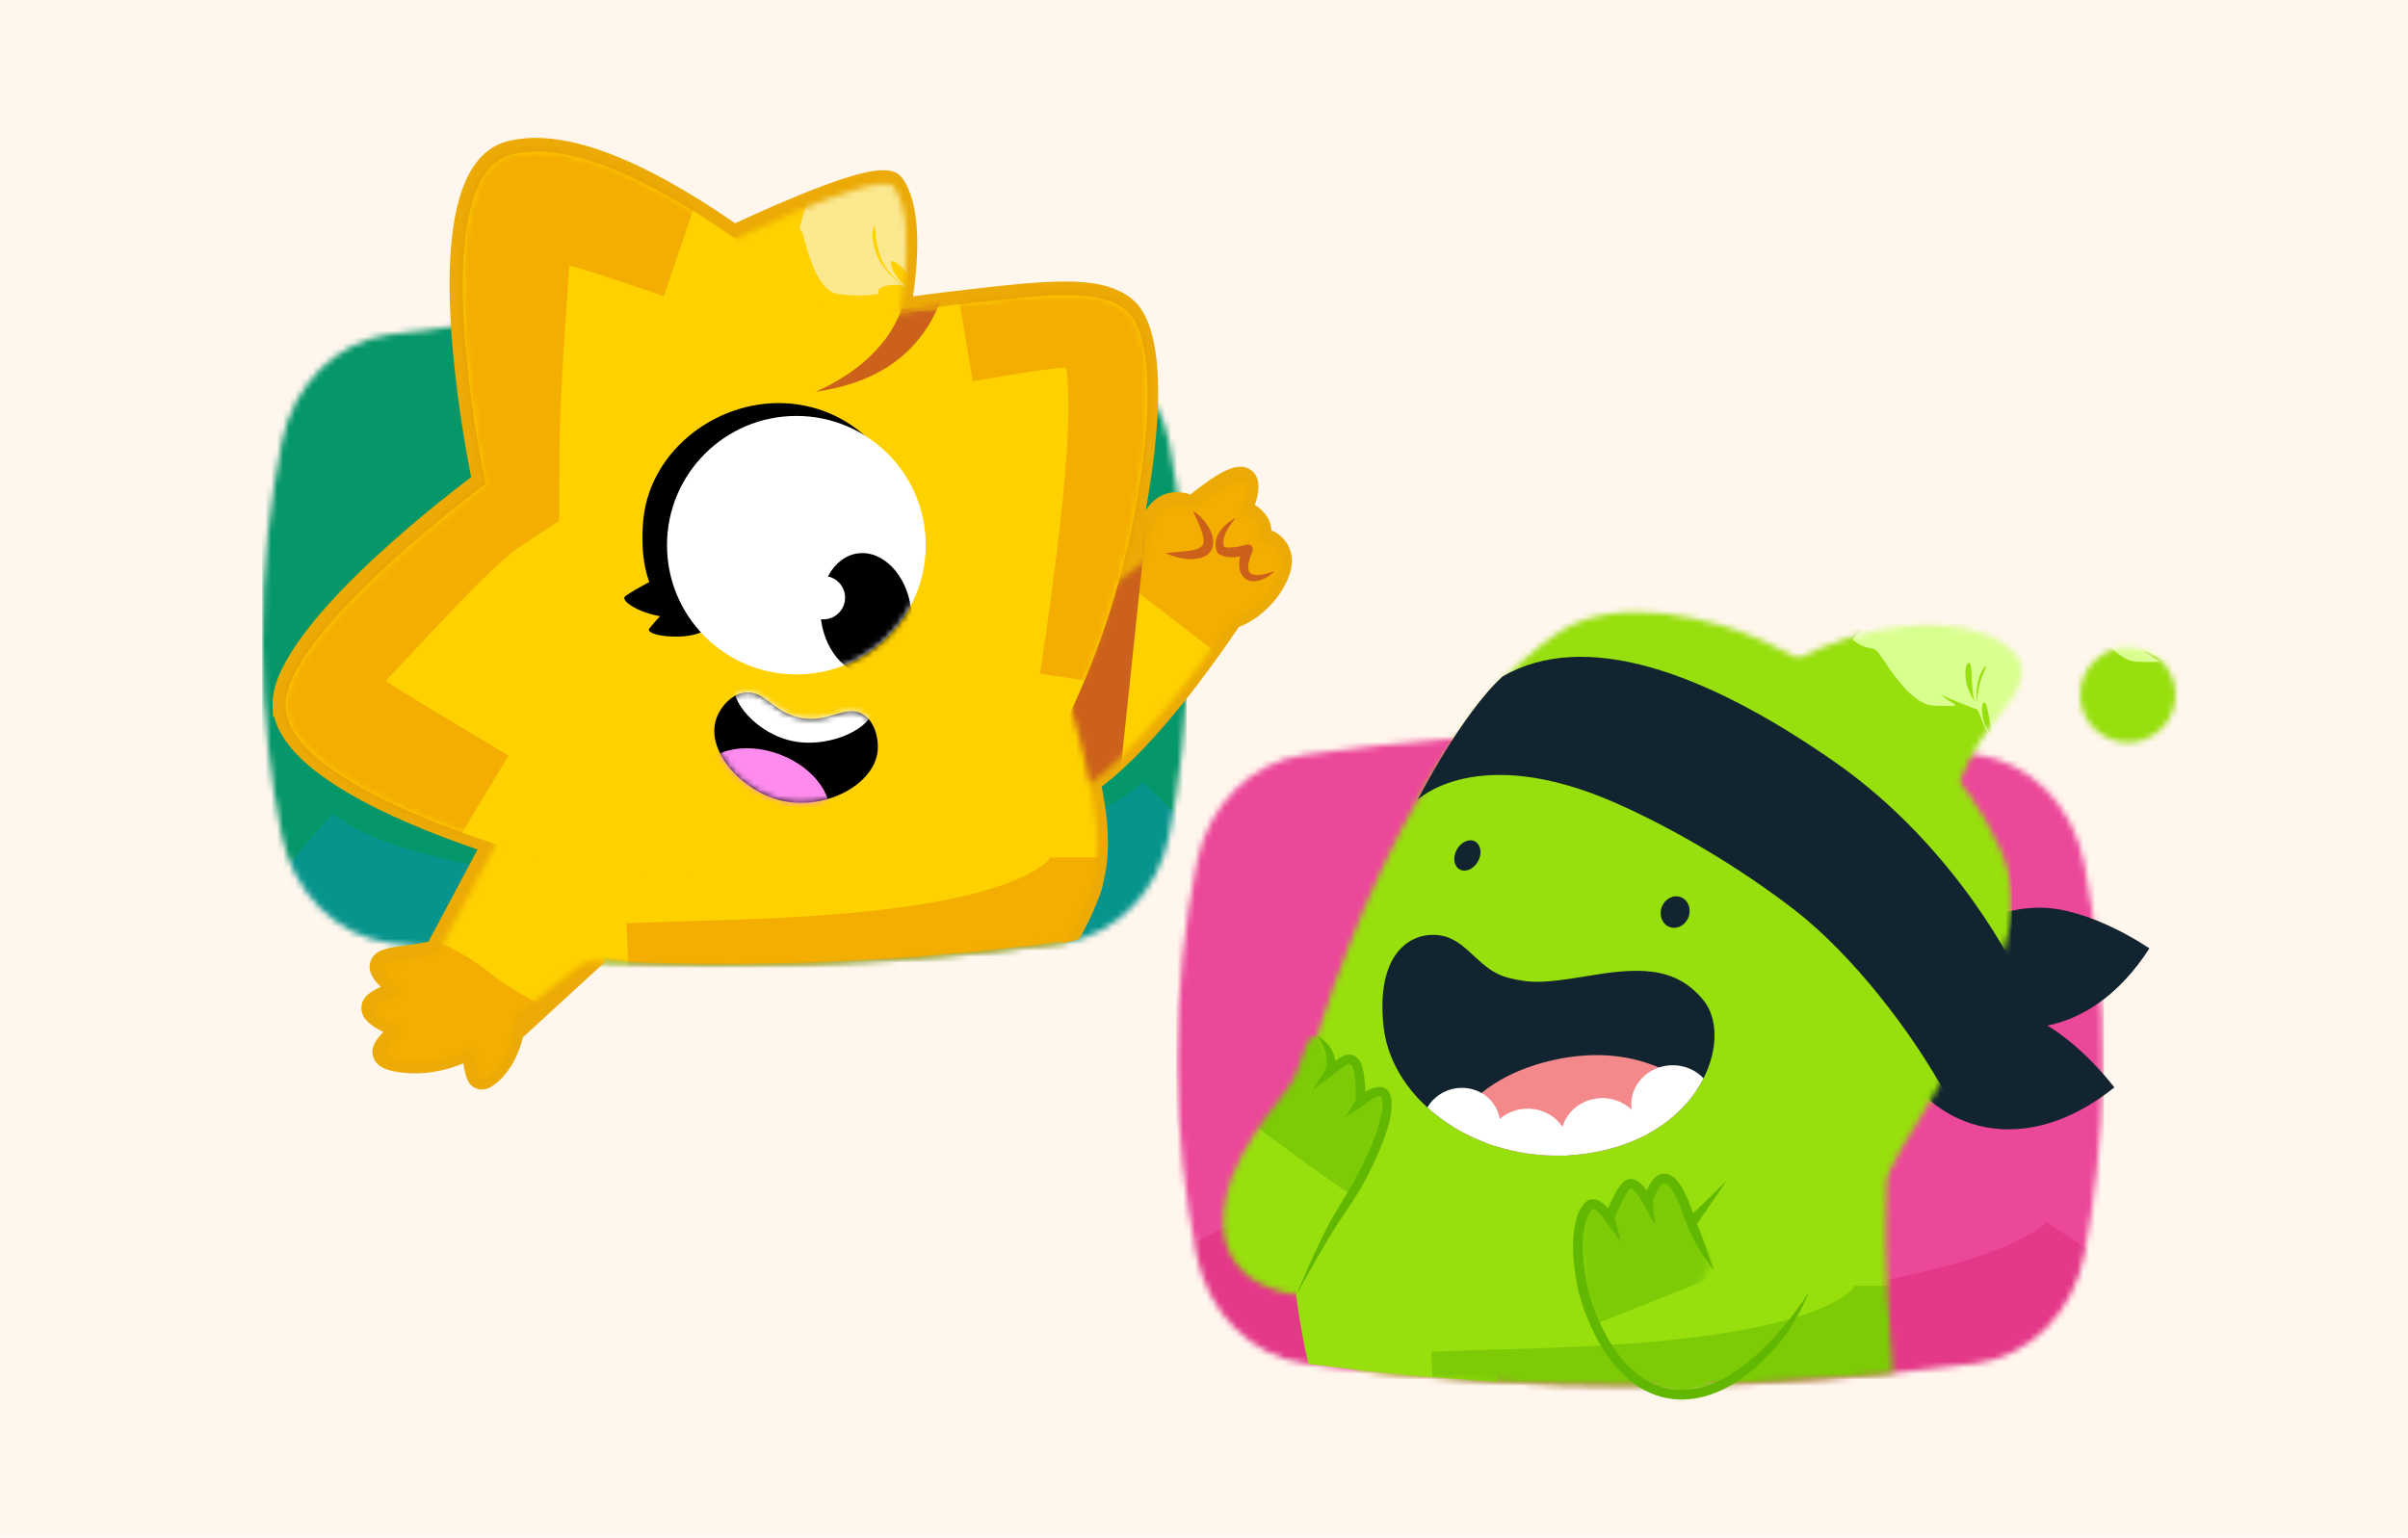 <svg width="404" height="258" viewBox="0 0 404 258" fill="none" xmlns="http://www.w3.org/2000/svg">
<rect width="404" height="258" fill="#FFF6ED"/>
<mask id="mask0_134_1652" style="mask-type:alpha" maskUnits="userSpaceOnUse" x="44" y="52" width="156" height="110">
<path d="M199.284 109.542C199.131 121.029 197.867 131.303 196.185 140.072C194.379 149.501 187.415 156.685 178.78 158.162C178.537 158.202 178.295 158.241 178.046 158.275C160.658 160.57 141.136 162.07 119.825 161.974C109.277 161.929 99.18 161.489 89.569 160.767C81.132 160.13 73.067 159.273 65.414 158.258C56.446 157.068 49.171 149.788 47.247 140.117C45.429 131.027 44.058 120.2 44.002 108.009C43.945 95.067 45.379 83.631 47.292 74.129C49.216 64.56 56.423 57.364 65.29 56.124C81.386 53.874 99.384 52.334 118.984 52.199C140.752 52.053 160.607 53.66 178.154 56.107C187.099 57.353 194.317 64.701 196.174 74.366C198.07 84.251 199.464 96.127 199.284 109.542Z" fill="#3CD29C"/>
</mask>
<g mask="url(#mask0_134_1652)">
<path d="M44 54.038H199.064V162.182H44V54.038Z" fill="#059669"/>
<g opacity="0.5" filter="url(#filter0_g_134_1652)">
<path d="M46.003 147.877C72.896 171.051 178.468 166.756 202.501 141.58" stroke="#0891B2" stroke-width="30"/>
</g>
</g>
<path d="M214.906 99.319C214.626 99.771 212.183 103.542 207.834 105.219C205.522 108.646 202.347 113.132 198.77 117.618C194.456 123.031 189.541 128.444 184.838 131.986C185.856 137.261 186.28 141.77 185.444 146.537L185.332 147.019L184.901 149.049C184.861 149.22 183.604 153.182 181.04 157.605C180.136 157.902 179.409 158.017 178.465 158.177C178.225 158.217 178.086 157.958 177.84 157.992C160.451 160.286 140.928 161.786 119.619 161.694C115.019 161.677 110.504 161.58 106.081 161.414C104.513 161.116 102.9 160.882 101.183 160.796L101.505 161.414L87.719 174.076C86.93 177.383 85.339 180.073 83.096 181.881C82.318 182.51 81.563 182.825 80.836 182.825C80.533 182.825 80.23 182.768 79.938 182.653C78.364 182.053 78.078 180.456 77.746 178.431C75.429 179.392 71.904 180.41 67.865 180.016C65.536 179.792 63.287 179.317 62.646 177.412C62.12 175.861 62.955 174.574 64.323 173.166C62.331 172.182 60.592 170.986 60.638 169.092C60.678 167.387 62.005 166.46 63.882 165.591C62.583 164.326 61.685 162.953 62.125 161.437C62.732 159.342 65.038 159.039 67.956 158.65C68.351 158.598 68.763 158.541 69.18 158.478C69.427 158.444 69.684 158.404 69.936 158.364C70.605 158.261 71.252 158.135 71.876 158.015L80.115 142.543C65.118 137.404 48.347 129.68 46.007 120.296H45.795L45.721 118.356C45.343 106.209 72.597 84.934 79.045 80.077C78.33 76.489 76.356 65.812 75.669 54.917C75.658 54.78 75.652 54.643 75.646 54.505C74.542 36.001 77.723 25.638 85.099 23.716C93.962 21.41 106.819 26.033 123.333 37.465C127.504 35.532 133.146 33.014 138.141 31.16C146.306 28.127 149.9 27.796 151.41 29.93C154.517 34.318 154.208 42.655 153.173 49.728C154.941 49.481 157 49.213 159.14 48.961C176.083 46.97 184.586 45.974 189.861 50.128C193.689 53.144 194.553 60.731 194.244 68.616C194.004 74.772 193.049 81.106 192.225 85.598C192.276 85.524 192.328 85.45 192.379 85.375C193.186 84.276 194.096 83.498 195.086 83.063C195.875 82.72 196.659 82.594 197.386 82.588C198.267 82.577 199.074 82.754 199.726 82.972C204.309 79.356 207.765 77.101 210.06 79.018C211.536 80.26 211.29 82.543 210.529 84.734C211.113 85.078 211.696 85.558 212.24 86.222C212.972 87.12 213.287 88.082 213.298 89.003C214.059 89.277 214.826 89.792 215.519 90.645C218.208 93.947 215.81 97.849 214.906 99.319Z" fill="#EBAA05"/>
<mask id="mask1_134_1652" style="mask-type:alpha" maskUnits="userSpaceOnUse" x="168" y="80" width="47" height="54">
<path d="M200.249 85.555C204.148 82.443 207.771 79.832 208.979 80.84C210.186 81.855 208.029 86.309 208.004 86.361C208.033 86.353 209.447 86.014 210.898 87.777C212.366 89.57 210.667 91.295 210.667 91.295C210.667 91.295 212.58 90.236 214.172 92.192C215.758 94.137 214.646 96.534 213.404 98.553C213.234 98.828 210.854 102.525 206.75 103.829C200.819 112.673 188.512 129.633 178.866 133.638L168.047 109.864C168.119 109.821 186.575 98.956 192.599 93.775C192.576 93.639 192.553 93.502 192.534 93.365L192.54 93.376C192.45 92.006 192.483 89.197 194.204 86.84C195.078 85.646 195.857 85.285 196.101 85.177C197.963 84.382 199.853 85.346 200.249 85.555Z" fill="#FFD100"/>
</mask>
<g mask="url(#mask1_134_1652)">
<rect x="202.998" y="71.686" width="27.576" height="60.172" transform="rotate(38.934 202.998 71.686)" fill="#FFD100"/>
<g opacity="0.5" filter="url(#filter1_g_134_1652)">
<path d="M206.652 83.707C223.233 94.605 213.258 89.368 227.667 101.473M186.062 77.366C202.643 88.264 217.636 103.123 234.529 110.927" stroke="#E98C01" stroke-width="30"/>
</g>
<path d="M192.73 84.361L187.182 137.024L173.191 135.298L172.745 86.887L192.73 84.361Z" fill="#CB611B"/>
</g>
<path d="M207.303 86.902C206.355 88.109 205.367 89.383 205.237 90.872C205.22 91.301 205.339 91.673 205.519 92.005L205.248 91.712C205.948 92.034 207.224 91.853 208.087 91.656C208.821 91.509 209.814 90.945 210.17 91.932C210.237 92.141 210.215 92.361 210.13 92.541C209.842 93.161 209.572 93.9 209.47 94.566C208.894 97.487 212.309 96.376 213.917 95.812C209.803 99.545 206.349 96.742 208.629 91.808L209.651 92.964C207.974 93.46 206.118 93.894 204.486 92.975C204.368 92.908 204.266 92.806 204.216 92.682C203.149 90.252 205.288 87.934 207.303 86.897V86.902Z" fill="#CB611B"/>
<path d="M200.136 85.712C204.121 88.25 205.565 94.233 199.132 93.804C197.873 93.68 196.688 93.353 195.57 92.812C196.801 92.654 197.986 92.626 199.109 92.479C199.989 92.355 201.203 92.197 201.711 91.543C202.117 91.103 201.925 89.975 201.541 88.949C201.163 87.894 200.638 86.84 200.136 85.712Z" fill="#CB611B"/>
<mask id="mask2_134_1652" style="mask-type:alpha" maskUnits="userSpaceOnUse" x="88" y="108" width="97" height="54">
<path d="M183.17 148.824C183.17 148.824 182.03 153.155 178.78 158.162C178.537 158.202 178.294 158.241 178.046 158.275C160.657 160.57 141.136 162.07 119.825 161.974C109.277 161.929 99.18 161.489 89.569 160.768C88.406 152.456 88.468 145.356 88.796 140.208C88.784 132.088 91.143 124.204 96.234 119.185C100.032 115.441 104.451 114.218 106.918 113.592C131.502 107.332 161.143 108.973 176.037 109.582C179.254 116.676 180.992 122.89 181.98 127.418C183.723 135.398 185.072 141.567 183.165 148.824H183.17Z" fill="#FFD100"/>
</mask>
<g mask="url(#mask2_134_1652)">
<rect x="90.349" y="116.404" width="97.273" height="52.642" fill="#FFD100"/>
<g opacity="0.5" filter="url(#filter2_g_134_1652)">
<path d="M105.797 169.904C130.402 168.759 191.053 170.476 191.055 143.869" stroke="#E98C01" stroke-width="30"/>
</g>
</g>
<mask id="mask3_134_1652" style="mask-type:alpha" maskUnits="userSpaceOnUse" x="62" y="137" width="43" height="45">
<path d="M104.029 156.747L86.466 170.463C86.247 174.551 84.878 178.326 82.047 180.606C80.185 182.106 80.269 180.025 79.648 176.749C79.58 176.392 79.508 176.059 79.436 175.748C78.296 176.426 73.799 178.839 68.266 178.305C62.31 177.73 64.933 175.806 68.163 172.759C67.382 172.519 66.585 172.218 65.787 171.837C60.115 169.134 63.655 168.275 67.906 166.417C67.446 166.101 66.988 165.757 66.538 165.38C61.465 161.129 65.63 161.41 70.461 160.626C71.495 160.459 72.479 160.256 73.398 160.083L85.444 137.467L104.029 156.747Z" fill="#FFD100"/>
</mask>
<g mask="url(#mask3_134_1652)">
<rect x="61.168" y="137.003" width="44.059" height="44.059" fill="#FFD100"/>
<g opacity="0.5" filter="url(#filter3_g_134_1652)">
<path d="M59.455 168.333C77.806 175.879 67.017 172.635 83.464 181.779M38.035 166.022C56.386 173.568 73.93 185.306 91.999 189.756" stroke="#E98C01" stroke-width="30"/>
</g>
</g>
<mask id="mask4_134_1652" style="mask-type:alpha" maskUnits="userSpaceOnUse" x="118" y="30" width="35" height="31">
<path d="M150.178 56.265C150.178 56.265 154.614 37.922 149.981 31.369C147.588 27.985 118.9 42.179 118.9 42.179L135.064 60.596L150.178 56.265Z" fill="#FFD100"/>
</mask>
<g mask="url(#mask4_134_1652)">
<rect x="113.809" y="25.998" width="42.914" height="38.909" fill="#FFD100"/>
<g filter="url(#filter4_g_134_1652)">
<path d="M136.989 27.232C136.031 30.987 135.073 34.741 134.114 38.496C134.327 38.591 134.39 38.642 134.427 38.691C134.469 38.74 134.506 38.788 134.525 38.832C134.571 38.922 134.605 39.008 134.635 39.093C134.696 39.264 134.743 39.43 134.788 39.593C134.879 39.919 134.964 40.236 135.047 40.544C135.215 41.16 135.381 41.742 135.552 42.292C136.913 46.69 138.573 49.03 140.538 49.323C140.709 49.349 140.876 49.372 141.048 49.394C143.535 49.712 145.496 49.613 147.531 49.297C147.059 48.824 147.4 48.39 148.083 48.125C148.431 47.991 148.871 47.888 149.423 47.834C150.022 47.8 150.497 47.714 151.87 48.026L152.049 48.115C150.045 47.206 147.644 44.532 147.002 42.491C146.268 40.443 146.389 39.359 146.42 38.746C146.482 38.136 146.581 37.937 146.647 37.905C146.715 37.88 146.762 38.039 146.8 38.355C146.925 38.999 146.753 40.259 147.686 42.939C148.497 45.748 152.112 48.808 154.161 49.203L153.8 49.056C151.31 47.844 150.664 46.663 150.221 46.075C149.796 45.419 149.671 45.053 149.582 44.778C149.424 44.242 149.478 44.058 149.537 43.938C149.673 43.724 149.918 43.821 150.168 43.96C150.682 44.272 151.252 44.819 151.978 45.594C152.313 45.951 152.668 46.356 153.197 46.951C153.83 47.516 154.141 48.507 156.871 49.82C158.567 46.336 160.264 42.852 161.96 39.368C163.155 39.855 163.65 40.352 164.008 40.62C164.356 40.906 164.54 41.042 164.703 41.128C165.013 41.286 165.195 41.228 165.374 41.121C165.755 40.855 166.063 40.34 166.291 39.594C166.396 39.204 166.496 38.778 166.452 38.043C166.423 37.67 166.375 37.223 166.096 36.444C165.945 36.048 165.753 35.563 165.245 34.796C164.723 34.103 163.976 32.814 161.362 31.549L161.001 31.402C162.656 31.655 165.942 34.402 166.633 36.809C167.439 39.09 167.288 39.925 167.447 40.156C167.545 40.334 167.781 40.105 167.925 38.522C167.954 37.702 168.055 36.409 167.242 34.166C166.523 31.932 163.972 29.096 161.778 28.098L161.957 28.187C161.683 26.46 158.425 22.888 152.948 21.053C150.399 19.85 147.737 19.104 145.606 18.741C145.439 18.713 145.276 18.687 145.109 18.662C143.192 18.376 140.968 20.131 138.452 23.92C138.138 24.393 137.82 24.898 137.503 25.436C137.346 25.705 137.186 25.981 137.036 26.267C136.963 26.41 136.888 26.555 136.826 26.704C136.797 26.779 136.768 26.854 136.756 26.933C136.75 26.972 136.748 27.012 136.763 27.056C136.777 27.101 136.796 27.142 136.989 27.232Z" fill="#FBE88F"/>
</g>
</g>
<path d="M47.941 118.576C48.359 132.054 87.764 143.162 90.58 143.935C119.414 151.875 142.965 142.046 148.152 139.993C163.243 134.027 173.616 125.422 179.514 119.727C182.528 113.321 186.608 103.373 189.424 90.674C192.867 75.15 194.436 56.406 188.826 51.985C184.204 48.342 175.987 49.306 159.58 51.235C156.533 51.59 153.609 51.991 151.013 52.363C145.081 53.226 140.894 53.998 140.894 53.998C140.894 53.998 104.887 20.965 85.811 25.938C70.443 29.948 81.465 81.201 81.465 81.201C81.465 81.201 47.546 106.261 47.93 118.576H47.941Z" fill="#FFD100"/>
<mask id="mask5_134_1652" style="mask-type:luminance" maskUnits="userSpaceOnUse" x="47" y="25" width="146" height="122">
<path d="M47.941 118.576C48.359 132.054 87.764 143.162 90.58 143.935C119.414 151.875 142.965 142.046 148.152 139.993C163.243 134.027 173.616 125.422 179.514 119.727C182.528 113.321 186.608 103.373 189.424 90.674C192.867 75.15 194.436 56.406 188.826 51.985C184.204 48.342 175.987 49.306 159.58 51.235C156.533 51.59 153.609 51.991 151.013 52.363C145.081 53.226 140.894 53.998 140.894 53.998C140.894 53.998 104.887 20.965 85.811 25.938C70.443 29.948 81.465 81.201 81.465 81.201C81.465 81.201 47.546 106.261 47.93 118.576H47.941Z" fill="white"/>
</mask>
<g mask="url(#mask5_134_1652)">
<path d="M160.255 41.925C158.725 47 157.563 62.868 136.766 65.739C136.766 65.739 153.161 59.553 152.15 44.903C154.594 43.966 157.36 42.94 160.261 41.919L160.255 41.925Z" fill="#CB611B"/>
<g opacity="0.5" filter="url(#filter5_g_134_1652)">
<path d="M77.577 139.645C49.638 122.787 39.425 117.985 48.208 109.626C56.603 101.637 71 84.45 78.82 79.3C78.82 66.998 79.678 56.412 80.823 39.533C81.91 23.496 91.024 26.924 116.2 35.507" stroke="#E98C01" stroke-width="30"/>
</g>
<g opacity="0.5" filter="url(#filter6_g_134_1652)">
<path d="M189.338 115.259C200.495 40.302 193.342 43.735 160.728 49.171" stroke="#E98C01" stroke-width="30"/>
</g>
</g>
<path d="M110.744 103.385C110.078 104.112 109.44 104.834 108.972 105.426C108.007 106.644 114.497 107.518 117.686 106.08L113.38 95.372C111.077 96.488 106.517 98.868 104.959 99.99C103.842 100.797 107.363 102.866 110.75 103.391L110.744 103.385Z" fill="black"/>
<path d="M107.928 87.24C107.403 92.727 108.334 97.013 109.722 99.285L147.485 103.075C150.126 99.86 151.876 95.845 152.299 91.391C153.439 79.47 144.691 68.879 132.76 67.735C120.829 66.596 109.068 75.314 107.928 87.235V87.24Z" fill="black"/>
<path d="M133.612 113.168C145.6 113.168 155.318 103.458 155.318 91.481C155.318 79.503 145.6 69.793 133.612 69.793C121.624 69.793 111.906 79.503 111.906 91.481C111.906 103.458 121.624 113.168 133.612 113.168Z" fill="white"/>
<mask id="mask6_134_1652" style="mask-type:luminance" maskUnits="userSpaceOnUse" x="111" y="69" width="45" height="45">
<path d="M133.612 113.168C145.6 113.168 155.318 103.458 155.318 91.481C155.318 79.503 145.6 69.793 133.612 69.793C121.624 69.793 111.906 79.503 111.906 91.481C111.906 103.458 121.624 113.168 133.612 113.168Z" fill="white"/>
</mask>
<g mask="url(#mask6_134_1652)">
<path d="M146.678 113.21C150.842 112.645 153.598 107.632 152.835 102.012C152.071 96.392 148.077 92.294 143.914 92.859C139.75 93.424 136.994 98.437 137.757 104.057C138.521 109.676 142.515 113.774 146.678 113.21Z" fill="black"/>
<path d="M138.138 103.931C140.152 103.931 141.784 102.3 141.784 100.288C141.784 98.276 140.152 96.645 138.138 96.645C136.124 96.645 134.492 98.276 134.492 100.288C134.492 102.3 136.124 103.931 138.138 103.931Z" fill="white"/>
</g>
<path d="M120.04 121.063C118.691 126.268 124.447 132.657 130.91 134.292C138.117 136.114 146.554 131.862 147.237 126.099C147.48 124.024 146.78 121.204 144.974 119.98C141.909 117.9 139.093 121.593 133.991 120.386C129.431 119.309 128.297 115.768 124.871 116.225C122.619 116.529 120.621 118.813 120.04 121.063Z" fill="black"/>
<mask id="mask7_134_1652" style="mask-type:luminance" maskUnits="userSpaceOnUse" x="119" y="116" width="29" height="19">
<path d="M120.04 121.063C118.691 126.268 124.447 132.657 130.91 134.292C138.117 136.114 146.554 131.862 147.237 126.099C147.48 124.024 146.78 121.204 144.974 119.98C141.909 117.9 139.093 121.593 133.991 120.386C129.431 119.309 128.297 115.768 124.871 116.225C122.619 116.529 120.621 118.813 120.04 121.063Z" fill="white"/>
</mask>
<g mask="url(#mask7_134_1652)">
<path d="M123.347 114.708C122.218 117.234 126.88 123.319 133.438 124.435C139.73 125.507 146.508 121.858 146.249 119.095C145.809 114.358 125.248 110.45 123.347 114.708Z" fill="white"/>
<path d="M138.88 138.481C140.493 134.186 136.876 128.857 130.8 126.579C124.724 124.301 118.491 125.936 116.878 130.231C115.265 134.526 118.882 139.854 124.958 142.133C131.034 144.411 137.267 142.776 138.88 138.481Z" fill="#FF8BEF"/>
</g>
<mask id="mask8_134_1652" style="mask-type:alpha" maskUnits="userSpaceOnUse" x="197" y="122" width="156" height="111">
<path d="M352.789 180.059C352.636 191.545 351.372 201.82 349.69 210.588C347.834 220.282 340.525 227.607 331.551 228.791C327.042 229.389 322.386 229.93 317.594 230.404C316.133 230.551 314.66 230.686 313.17 230.821C300.742 231.921 287.429 232.558 273.33 232.496C265.745 232.462 258.391 232.225 251.286 231.831C251.201 231.831 251.117 231.819 251.038 231.814C245.755 231.515 240.608 231.126 235.608 230.663C233.096 230.432 230.619 230.178 228.175 229.908C226.882 229.767 225.601 229.614 224.326 229.462C222.706 229.27 221.103 229.067 219.517 228.859C219.32 228.831 219.117 228.808 218.919 228.78C209.951 227.59 202.676 220.31 200.752 210.639C198.94 201.549 197.563 190.722 197.512 178.525C197.456 165.583 198.889 154.147 200.803 144.646C202.727 135.076 209.934 127.881 218.801 126.64C226.837 125.518 235.348 124.571 244.299 123.888C245.078 123.826 245.857 123.77 246.641 123.719C254.904 123.138 263.533 122.783 272.495 122.721C285.357 122.631 297.548 123.161 308.988 124.108C313.971 124.52 318.808 125.016 323.498 125.574C326.274 125.902 328.995 126.257 331.664 126.629C340.61 127.875 347.828 135.223 349.685 144.888C351.581 154.773 352.975 166.649 352.794 180.064L352.789 180.059Z" fill="#FF8BEF"/>
</mask>
<g mask="url(#mask8_134_1652)">
<rect x="197.348" y="122.701" width="155.636" height="111.577" fill="#EC4899"/>
<g opacity="0.5" filter="url(#filter7_g_134_1652)">
<path d="M195.63 210.818C211.652 243.147 339.252 238.283 355.846 213.393" stroke="#DB2777" stroke-width="30"/>
</g>
</g>
<path d="M360.612 159.138C360.612 159.138 350.758 152.287 342.179 152.309C333.601 152.337 326.196 157.271 324.271 165.854C334.289 175.83 350.233 175.299 360.612 159.138Z" fill="#132431"/>
<path d="M354.73 182.466C354.73 182.466 347.551 172.852 339.402 170.162C331.252 167.478 322.674 169.818 318.125 177.352C324.469 189.978 339.769 194.511 354.736 182.461L354.73 182.466Z" fill="#132431"/>
<path d="M255.53 205.305L251.038 231.814C245.755 231.515 240.608 231.126 235.608 230.663C233.096 230.432 230.619 230.178 228.175 229.908C226.883 229.767 225.602 229.614 224.326 229.462C222.706 229.27 221.103 229.067 219.518 228.859C219.134 227.24 218.784 225.577 218.468 223.857C215.578 208.265 216.797 195.03 218.332 186.301C218.338 186.301 218.349 186.307 218.355 186.312C230.749 192.645 243.142 198.972 255.53 205.305Z" fill="#97DF0D"/>
<mask id="mask9_134_1652" style="mask-type:alpha" maskUnits="userSpaceOnUse" x="217" y="102" width="121" height="133">
<path d="M316.585 198.177C316.427 206.353 316.004 209.398 317.589 230.404C316.128 230.55 314.655 230.686 313.165 230.821C305.089 231.537 287.847 232.315 287.847 232.315L282.119 234.391L276.96 232.496C276.96 232.496 274.545 232.496 273.326 232.496C265.74 232.462 258.387 232.225 251.281 231.83C251.196 231.83 251.112 231.819 251.033 231.813C245.75 231.515 240.603 231.126 235.603 230.663C233.091 230.432 230.614 230.178 228.17 229.908C218.937 218.285 216.358 201.808 218.35 186.312C218.965 181.508 220.02 176.799 221.454 172.361C227.498 153.628 235.518 136.503 244.288 123.888C245.762 121.768 247.257 119.777 248.764 117.928C252.952 112.802 257.342 108.888 261.558 106.091C271.463 99.516 287.762 103.943 295.517 107.411C305.021 111.663 311.714 116.473 317.211 120.482C319.559 122.196 321.63 123.877 323.482 125.574C328.956 130.593 332.495 135.736 335.452 142.13C337.568 146.704 338.127 151.869 336.936 156.769C332.782 173.884 316.647 194.297 316.574 198.182L316.585 198.177Z" fill="#97DF0D"/>
</mask>
<g mask="url(#mask9_134_1652)">
<rect x="213.941" y="97.524" width="123.593" height="137.326" fill="#97DF0D"/>
<g opacity="0.5" filter="url(#filter8_g_134_1652)">
<path d="M240.834 241.808C265.44 240.664 326.09 242.38 326.092 215.773" stroke="#62B700" stroke-width="30"/>
</g>
</g>
<mask id="mask10_134_1652" style="mask-type:alpha" maskUnits="userSpaceOnUse" x="289" y="104" width="51" height="42">
<path d="M324.87 142.102C324.87 142.102 328.899 127.796 334.029 121.813C340.17 114.657 340.666 111.595 336.75 108.42C332.336 104.845 321.957 103.266 309.936 107.089C297.915 110.913 290.635 118.339 290.635 118.339C290.635 118.339 282.914 126.211 301.702 139.051C320.496 151.892 324.864 142.102 324.864 142.102H324.87Z" fill="#97DF0D"/>
</mask>
<g mask="url(#mask10_134_1652)">
<rect x="300.914" y="104.39" width="42.914" height="38.909" fill="#97DF0D"/>
<g filter="url(#filter9_g_134_1652)">
<path d="M318.498 98.607C315.93 101.509 313.363 104.411 310.795 107.313C311.975 108.305 312.538 108.384 312.935 108.548C313.324 108.676 313.543 108.722 313.718 108.762C314.047 108.836 314.244 108.865 314.318 108.891C314.432 108.939 314.516 108.982 314.591 109.024C314.74 109.108 314.848 109.187 314.908 109.266C315.047 109.423 315.197 109.576 315.29 109.728C315.516 110.03 315.701 110.324 315.904 110.609C316.28 111.179 316.642 111.717 317.005 112.223C319.818 116.273 322.259 118.317 324.428 118.409C325.624 118.458 326.754 118.481 327.497 118.448C327.854 118.426 328.127 118.402 328.052 118.274C327.93 118.072 327.643 118.132 325.564 116.582C327.505 117.377 330.063 118.505 332.717 119.425C331.303 118.177 329.921 115.604 329.786 113.877C329.589 112.127 329.991 111.392 330.219 111.258C330.473 111.137 330.656 111.482 330.732 112.424C330.776 112.92 330.774 113.539 330.847 114.749C331.031 115.895 330.748 118.129 333.266 121.681L333.37 121.822C332.173 120.32 331.368 117.278 331.68 115.435C331.923 113.549 332.444 112.758 332.705 112.299C332.989 111.854 333.135 111.744 333.188 111.753C333.24 111.768 333.2 111.917 333.091 112.188C332.905 112.759 332.234 113.695 331.863 116.213C331.342 118.783 332.951 122.714 334.421 123.896L334.194 123.632C332.978 122.057 332.766 120.924 332.619 120.25C332.495 119.56 332.507 119.181 332.521 118.874C332.561 118.321 332.652 118.122 332.722 117.999C332.869 117.773 332.985 117.866 333.083 117.994C333.277 118.276 333.413 118.799 333.548 119.424C333.654 119.925 333.749 120.485 333.883 121.293C333.955 121.708 334.026 122.179 334.188 122.891C334.397 123.593 334.477 124.641 335.801 126.353C338.902 124.028 342.002 121.704 345.103 119.38C346.22 120.811 346.232 121.501 346.41 121.86C346.543 122.224 346.629 122.346 346.73 122.413C346.926 122.529 347.147 122.402 347.39 122.22C347.701 121.973 348.041 121.63 348.409 121.042C348.593 120.733 348.789 120.389 348.984 119.719C349.077 119.381 349.183 118.95 349.215 118.181C349.082 117.349 349.742 116.253 347.367 112.79L347.141 112.526C348.326 113.402 349.783 116.904 349.34 119.062C349.039 121.167 348.58 121.733 348.613 121.953C348.62 122.105 348.903 121.992 349.655 120.782C350.008 120.138 350.607 119.151 350.868 117.056C351.2 115.005 350.334 111.751 349.01 110.083L349.114 110.225C351.299 113.309 350.978 114.942 351.18 115.528C351.277 116.169 351.366 116.23 351.51 116.169C351.788 115.996 352.219 115.236 352.61 113.99C352.974 112.735 353.411 110.848 352.936 107.996C352.532 105.168 350.504 101.598 348.186 99.656C346.638 97.295 345.019 95.099 342.638 92.772C339.302 90.337 337.518 89.889 335.91 89.276C334.34 88.745 333.077 88.438 331.914 88.194C329.592 87.717 327.63 87.52 325.736 87.436C322.347 87.296 319.193 89.415 316.456 93.631C316.107 94.159 315.773 94.718 315.466 95.308C315.302 95.604 315.158 95.907 315.029 96.216C314.978 96.37 314.904 96.527 314.891 96.684C314.884 96.763 314.878 96.841 314.941 96.923C314.972 96.964 315.019 97.005 315.101 97.051C315.154 97.075 315.308 97.101 315.617 97.171C315.781 97.21 315.991 97.254 316.373 97.379C316.763 97.541 317.321 97.618 318.498 98.607Z" fill="#D9FF8F"/>
</g>
</g>
<mask id="mask11_134_1652" style="mask-type:alpha" maskUnits="userSpaceOnUse" x="349" y="108" width="16" height="17">
<path d="M356.078 124.531C360.463 125.044 364.437 121.909 364.944 117.527C365.458 113.146 362.315 109.181 357.935 108.668C353.55 108.155 349.577 111.29 349.069 115.672C348.555 120.053 351.699 124.018 356.078 124.531Z" fill="#97DF0D"/>
</mask>
<g mask="url(#mask11_134_1652)">
<circle cx="356.999" cy="117" r="14" fill="#97DF0D"/>
<g filter="url(#filter10_g_134_1652)">
<path d="M352.555 91.231C349.987 94.133 347.419 97.035 344.851 99.937C346.031 100.929 346.595 101.008 346.992 101.172C347.381 101.3 347.6 101.346 347.775 101.387C348.104 101.46 348.301 101.49 348.375 101.515C348.489 101.563 348.573 101.606 348.647 101.648C348.796 101.732 348.904 101.811 348.965 101.89C349.103 102.047 349.254 102.2 349.347 102.352C349.573 102.654 349.758 102.948 349.96 103.233C350.337 103.803 350.698 104.341 351.061 104.848C353.874 108.897 356.315 110.942 358.485 111.033C359.68 111.082 360.811 111.105 361.553 111.072C361.91 111.05 362.184 111.026 362.108 110.898C361.986 110.696 361.699 110.757 359.621 109.206C361.561 110.002 364.12 111.129 366.774 112.049C365.36 110.801 363.977 108.228 363.842 106.502C363.646 104.752 364.047 104.016 364.276 103.883C364.53 103.762 364.713 104.107 364.788 105.048C364.833 105.545 364.831 106.163 364.904 107.373C365.088 108.519 364.805 110.753 367.323 114.305L367.427 114.446C366.23 112.945 365.425 109.903 365.737 108.059C365.98 106.173 366.501 105.382 366.761 104.923C367.045 104.478 367.192 104.369 367.244 104.377C367.297 104.392 367.257 104.542 367.147 104.813C366.961 105.384 366.29 106.319 365.92 108.837C365.398 111.407 367.007 115.338 368.477 116.52L368.251 116.256C367.035 114.682 366.822 113.548 366.675 112.874C366.552 112.184 366.564 111.805 366.577 111.498C366.618 110.945 366.709 110.746 366.779 110.624C366.926 110.397 367.042 110.491 367.139 110.618C367.334 110.901 367.469 111.424 367.604 112.048C367.71 112.549 367.805 113.109 367.94 113.917C368.011 114.333 368.083 114.804 368.245 115.515C368.454 116.218 368.533 117.265 369.857 118.977C372.958 116.653 376.059 114.329 379.16 112.005C380.277 113.435 380.288 114.125 380.467 114.484C380.6 114.848 380.685 114.97 380.787 115.037C380.983 115.153 381.203 115.026 381.447 114.845C381.757 114.598 382.097 114.254 382.466 113.666C382.65 113.358 382.846 113.013 383.041 112.343C383.133 112.005 383.24 111.574 383.272 110.805C383.138 109.974 383.798 108.877 381.424 105.414L381.197 105.15C382.382 106.026 383.84 109.528 383.396 111.686C383.096 113.792 382.637 114.357 382.67 114.577C382.676 114.73 382.959 114.616 383.711 113.406C384.065 112.762 384.663 111.775 384.925 109.68C385.257 107.63 384.391 104.375 383.066 102.708L383.17 102.849C385.356 105.933 385.035 107.567 385.237 108.152C385.334 108.793 385.422 108.854 385.566 108.793C385.845 108.62 386.276 107.86 386.666 106.614C387.03 105.359 387.468 103.472 386.993 100.62C386.589 97.792 384.561 94.222 382.243 92.28C380.694 89.919 379.076 87.723 376.695 85.396C373.359 82.961 371.575 82.513 369.966 81.901C368.396 81.369 367.134 81.063 365.971 80.818C363.649 80.341 361.687 80.144 359.793 80.061C356.404 79.921 353.249 82.039 350.512 86.256C350.163 86.783 349.83 87.343 349.523 87.933C349.359 88.228 349.215 88.531 349.086 88.84C349.035 88.995 348.961 89.151 348.947 89.308C348.941 89.387 348.934 89.466 348.997 89.547C349.029 89.588 349.076 89.629 349.158 89.675C349.21 89.7 349.365 89.725 349.674 89.795C349.838 89.834 350.047 89.878 350.43 90.004C350.82 90.166 351.378 90.242 352.555 91.231Z" fill="#D9FF8F"/>
</g>
</g>
<path d="M247.985 144.516C248.69 143.213 248.453 141.73 247.465 141.194C246.472 140.659 245.106 141.285 244.401 142.582C243.695 143.884 243.932 145.373 244.92 145.903C245.913 146.433 247.279 145.813 247.985 144.51V144.516Z" fill="#132431"/>
<path d="M283.303 153.854C283.806 152.467 283.207 150.973 281.96 150.527C280.718 150.076 279.302 150.837 278.794 152.23C278.292 153.617 278.89 155.112 280.137 155.557C281.379 156.008 282.795 155.247 283.303 153.854Z" fill="#132431"/>
<path d="M237.844 134.202C237.844 134.202 247.726 124.576 270.724 134.591C280.482 138.843 291.691 145.441 301.014 152.636C310.727 160.13 320.875 173.202 326.823 184.265C334.493 173.484 338.573 163.57 338.573 163.57C338.573 163.57 328.697 142.367 307.691 127.762C285.759 112.509 265.831 105.623 252.122 113.49C245.248 119.704 237.849 134.202 237.849 134.202H237.844Z" fill="#132431"/>
<path d="M285.808 180.95C285.447 181.654 285.035 182.359 284.567 183.047C282.699 185.805 279.956 188.387 276.287 190.344C276.18 190.401 276.073 190.457 275.966 190.513C273.725 191.669 271.146 192.594 268.211 193.192C266.484 193.542 264.763 193.761 263.064 193.852C262.782 193.869 262.505 193.88 262.223 193.886C258.255 193.998 254.412 193.423 250.879 192.295C250.382 192.137 249.886 191.968 249.4 191.788C247.38 191.038 245.478 190.107 243.717 189.019C242.182 188.072 240.76 187 239.479 185.833C235.353 182.083 232.639 177.301 232.108 172.074C230.686 158.162 238.452 155.754 242.814 157.254C246.584 158.551 248.418 162.888 253.052 164.072C256.839 165.036 259.074 164.986 266.151 163.801C274.239 162.448 280.915 161.828 285.797 167.845C288.212 170.822 288.325 175.987 285.803 180.944L285.808 180.95Z" fill="#132431"/>
<path d="M284.566 183.047C282.698 185.805 279.955 188.387 276.287 190.344C276.18 190.401 276.072 190.457 275.965 190.513C273.725 191.669 271.145 192.594 268.211 193.192C266.484 193.541 264.762 193.761 263.064 193.852C262.781 193.869 262.505 193.88 262.223 193.885C258.255 193.998 254.412 193.423 250.879 192.295C250.382 192.137 249.885 191.968 249.4 191.788C247.38 191.038 245.478 190.107 243.717 189.019C244.671 187.35 246.183 185.32 248.553 183.397C251.325 181.147 255.27 179.044 260.857 177.826C268.369 176.19 274.199 177.363 278.307 179.122C281.31 180.408 283.404 181.998 284.566 183.042V183.047Z" fill="#F3898A"/>
<path d="M276.287 190.35C276.18 190.406 276.073 190.463 275.966 190.519C273.725 191.675 271.146 192.6 268.211 193.198C266.484 193.547 264.763 193.767 263.064 193.857C262.782 193.874 262.505 193.886 262.223 193.891L262.138 192.577C261.794 191.393 261.817 190.192 262.138 189.087C262.771 186.938 264.543 185.145 266.97 184.508C269.475 183.842 272.032 184.57 273.736 186.194C274.538 186.961 275.153 187.931 275.48 189.047L276.282 190.35H276.287Z" fill="white"/>
<path d="M263.103 193.632L263.064 193.857C262.782 193.874 262.505 193.886 262.223 193.891C258.255 194.004 254.412 193.429 250.879 192.301C250.382 192.143 249.886 191.974 249.4 191.793L249.446 191.534C249.711 190.023 250.507 188.715 251.618 187.756C253.131 186.448 255.236 185.782 257.415 186.115C259.452 186.425 261.134 187.553 262.15 189.081C263.013 190.384 263.397 191.985 263.109 193.626L263.103 193.632Z" fill="white"/>
<path d="M251.421 190.547L250.879 192.295C250.382 192.138 249.886 191.968 249.4 191.788C247.38 191.038 245.478 190.108 243.717 189.019C242.182 188.072 240.76 187 239.479 185.833C240.946 183.301 244.061 181.959 247.047 182.777C247.589 182.923 248.097 183.138 248.559 183.397C250.213 184.339 251.325 185.946 251.624 187.75C251.771 188.653 251.72 189.606 251.426 190.542L251.421 190.547Z" fill="white"/>
<path d="M285.809 180.95C285.447 181.655 285.035 182.359 284.567 183.047C282.699 185.805 279.956 188.388 276.287 190.344C276.18 190.401 276.073 190.457 275.966 190.513L274.871 188.985C274.25 188.117 273.883 187.164 273.742 186.188C273.409 183.803 274.481 181.333 276.733 179.884C277.236 179.562 277.761 179.309 278.308 179.128C280.944 178.237 283.935 178.931 285.809 180.95Z" fill="white"/>
<path d="M303.474 216.819C303.474 216.819 293.614 233.02 282.428 233.223C277.467 233.313 273.28 230.539 269.973 224.973C267.444 220.716 266.417 216.357 266.411 216.323C264.549 207.989 266.056 203.912 267.111 202.925C267.19 202.851 267.235 202.851 267.292 202.857C267.839 202.93 268.787 204.007 269.295 204.791L271.965 208.411L270.904 204.391C271.079 203.94 271.434 203.06 271.863 202.158C272.981 199.806 273.534 199.479 273.59 199.451C273.669 199.44 274.087 199.598 274.781 200.5C275.21 201.058 275.543 201.639 275.645 201.825L277.62 205.524L277.264 201.487C277.806 200.06 278.619 198.718 279.025 198.588C279.144 198.549 279.511 198.436 280.177 199.225C280.888 200.077 281.644 201.633 282.423 203.849C282.62 204.402 282.818 204.943 283.021 205.474C283.032 205.502 283.038 205.53 283.055 205.558C284.641 209.658 287.536 213.154 287.536 213.154C287.536 213.154 286.238 209.178 284.731 205.372L289.658 198.143L284.071 203.624C284.031 203.522 283.997 203.415 283.958 203.314C282.88 200.235 281.142 196.231 278.545 197.043C277.58 197.342 276.779 198.633 276.248 199.744C276.158 199.615 276.057 199.485 275.955 199.355C274.589 197.647 273.528 197.669 272.879 197.985C272.411 198.216 271.643 198.825 270.396 201.464C270.176 201.927 269.978 202.378 269.809 202.772C269.205 202.084 268.381 201.351 267.501 201.239C266.942 201.165 266.423 201.334 265.999 201.735C264.284 203.348 262.946 208.225 264.831 216.673C264.876 216.859 265.915 221.291 268.562 225.757C270.136 228.413 271.948 230.522 273.957 232.033C276.316 233.804 278.941 234.746 281.762 234.83C281.994 234.836 282.231 234.842 282.462 234.83C285.301 234.78 288.196 233.838 291.075 232.039C293.338 230.624 295.601 228.667 297.791 226.231C301.499 222.109 303.474 216.808 303.474 216.808V216.819Z" fill="#62B700"/>
<mask id="mask12_134_1652" style="mask-type:alpha" maskUnits="userSpaceOnUse" x="265" y="197" width="22" height="28">
<path d="M265.439 215.396L268.586 224.837L281.175 222.834L286.897 212.249L282.319 201.377C280.03 194.969 277.36 198.326 276.311 200.805C274.251 196.228 270.875 200.996 269.445 203.952C266.698 200.29 265.439 203.189 265.153 205.097L265.439 215.396Z" fill="#97DF0D"/>
</mask>
<g mask="url(#mask12_134_1652)">
<g opacity="0.5" filter="url(#filter11_g_134_1652)">
<path d="M263.184 200.26C281.017 191.562 271.423 197.468 289.186 191.254M247.223 214.732C265.057 206.033 285.486 200.722 300.819 190.177" stroke="#62B700" stroke-width="30"/>
</g>
</g>
<mask id="mask13_134_1652" style="mask-type:alpha" maskUnits="userSpaceOnUse" x="205" y="173" width="28" height="45">
<path d="M218.19 217.355C218.19 217.355 205.458 216.577 205.255 205.389C205.052 194.196 215.306 184.609 217.101 180.955C218.896 177.301 218.896 174.205 220.47 173.968C222.045 173.737 221.951 175.056 223.704 179.292C227.672 175.629 227.323 179.648 228.531 183.353C235.969 181.637 233.095 190 217.659 217.112L218.19 217.355Z" fill="#97DF0D"/>
</mask>
<g mask="url(#mask13_134_1652)">
<rect x="196.203" y="173.054" width="42.914" height="46.347" fill="#97DF0D"/>
<g opacity="0.5" filter="url(#filter12_g_134_1652)">
<path d="M223.916 171.403C240.758 181.893 230.658 176.901 245.358 188.651M203.177 165.565C220.02 176.055 235.37 190.545 252.449 197.935" stroke="#62B700" stroke-width="30"/>
</g>
</g>
<path d="M233.146 183.465C232.881 182.895 232.435 182.529 231.854 182.41C230.951 182.224 229.884 182.726 229.06 183.256C229.009 181.384 228.783 178.722 227.971 177.786C227.265 176.974 226.481 176.754 225.567 177.104C225.109 177.279 224.624 177.6 224.015 178.051C223.749 175.141 220.973 173.85 220.973 173.85C220.973 173.85 223.106 176.326 222.508 179.314L220.256 182.839L223.857 180.188C223.857 180.188 223.896 180.143 223.913 180.121C224.923 179.326 225.663 178.756 226.137 178.57C226.357 178.485 226.458 178.446 226.78 178.818C227.237 179.343 227.514 182.139 227.497 184.542L225.73 187.451L228.84 185.433C228.879 185.393 228.919 185.348 228.947 185.303C229.737 184.632 230.996 183.842 231.543 183.955C231.588 183.967 231.651 183.978 231.718 184.13C232.345 185.483 231.679 189.532 227.909 196.829C226.628 199.31 225.211 201.515 223.919 203.664C221.356 207.944 217.468 217.321 217.468 217.321C217.468 217.321 222.536 208.068 225.042 204.408C226.486 202.299 227.982 200.122 229.308 197.551C231.351 193.598 234.563 186.51 233.146 183.465Z" fill="#62B700"/>
<defs>
<filter id="filter0_g_134_1652" x="5.911" y="100.923" width="237.74" height="107.454" filterUnits="userSpaceOnUse" color-interpolation-filters="sRGB">
<feFlood flood-opacity="0" result="BackgroundImageFix"/>
<feBlend mode="normal" in="SourceGraphic" in2="BackgroundImageFix" result="shape"/>
<feTurbulence type="fractalNoise" baseFrequency="1.667 1.667" numOctaves="3" seed="4097" />
<feDisplacementMap in="shape" scale="60.6" xChannelSelector="R" yChannelSelector="G" result="displacedImage" width="100%" height="100%" />
<feMerge result="effect1_texture_134_1652">
<feMergeNode in="displacedImage"/>
</feMerge>
</filter>
<filter id="filter1_g_134_1652" x="147.523" y="34.531" width="123.597" height="120.313" filterUnits="userSpaceOnUse" color-interpolation-filters="sRGB">
<feFlood flood-opacity="0" result="BackgroundImageFix"/>
<feBlend mode="normal" in="SourceGraphic" in2="BackgroundImageFix" result="shape"/>
<feTurbulence type="fractalNoise" baseFrequency="1.667 1.667" numOctaves="3" seed="4097" />
<feDisplacementMap in="shape" scale="60.6" xChannelSelector="R" yChannelSelector="G" result="displacedImage" width="100%" height="100%" />
<feMerge result="effect1_texture_134_1652">
<feMergeNode in="displacedImage"/>
</feMerge>
</filter>
<filter id="filter2_g_134_1652" x="74.801" y="113.568" width="161.554" height="101.619" filterUnits="userSpaceOnUse" color-interpolation-filters="sRGB">
<feFlood flood-opacity="0" result="BackgroundImageFix"/>
<feBlend mode="normal" in="SourceGraphic" in2="BackgroundImageFix" result="shape"/>
<feTurbulence type="fractalNoise" baseFrequency="1.667 1.667" numOctaves="3" seed="4097" />
<feDisplacementMap in="shape" scale="60.6" xChannelSelector="R" yChannelSelector="G" result="displacedImage" width="100%" height="100%" />
<feMerge result="effect1_texture_134_1652">
<feMergeNode in="displacedImage"/>
</feMerge>
</filter>
<filter id="filter3_g_134_1652" x="2.03" y="121.849" width="123.856" height="112.772" filterUnits="userSpaceOnUse" color-interpolation-filters="sRGB">
<feFlood flood-opacity="0" result="BackgroundImageFix"/>
<feBlend mode="normal" in="SourceGraphic" in2="BackgroundImageFix" result="shape"/>
<feTurbulence type="fractalNoise" baseFrequency="1.667 1.667" numOctaves="3" seed="4097" />
<feDisplacementMap in="shape" scale="60.6" xChannelSelector="R" yChannelSelector="G" result="displacedImage" width="100%" height="100%" />
<feMerge result="effect1_texture_134_1652">
<feMergeNode in="displacedImage"/>
</feMerge>
</filter>
<filter id="filter4_g_134_1652" x="103.814" y="-11.668" width="94.431" height="91.788" filterUnits="userSpaceOnUse" color-interpolation-filters="sRGB">
<feFlood flood-opacity="0" result="BackgroundImageFix"/>
<feBlend mode="normal" in="SourceGraphic" in2="BackgroundImageFix" result="shape"/>
<feTurbulence type="fractalNoise" baseFrequency="1.667 1.667" numOctaves="3" seed="1380" />
<feDisplacementMap in="shape" scale="60.6" xChannelSelector="R" yChannelSelector="G" result="displacedImage" width="100%" height="100%" />
<feMerge result="effect1_texture_134_1652">
<feMergeNode in="displacedImage"/>
</feMerge>
</filter>
<filter id="filter5_g_134_1652" x="-0.156" y="-17.014" width="151.496" height="199.802" filterUnits="userSpaceOnUse" color-interpolation-filters="sRGB">
<feFlood flood-opacity="0" result="BackgroundImageFix"/>
<feBlend mode="normal" in="SourceGraphic" in2="BackgroundImageFix" result="shape"/>
<feTurbulence type="fractalNoise" baseFrequency="1.667 1.667" numOctaves="3" seed="4097" />
<feDisplacementMap in="shape" scale="60.6" xChannelSelector="R" yChannelSelector="G" result="displacedImage" width="100%" height="100%" />
<feMerge result="effect1_texture_134_1652">
<feMergeNode in="displacedImage"/>
</feMerge>
</filter>
<filter id="filter6_g_134_1652" x="127.962" y="1.36" width="111.593" height="146.408" filterUnits="userSpaceOnUse" color-interpolation-filters="sRGB">
<feFlood flood-opacity="0" result="BackgroundImageFix"/>
<feBlend mode="normal" in="SourceGraphic" in2="BackgroundImageFix" result="shape"/>
<feTurbulence type="fractalNoise" baseFrequency="1.667 1.667" numOctaves="3" seed="4097" />
<feDisplacementMap in="shape" scale="60.6" xChannelSelector="R" yChannelSelector="G" result="displacedImage" width="100%" height="100%" />
<feMerge result="effect1_texture_134_1652">
<feMergeNode in="displacedImage"/>
</feMerge>
</filter>
<filter id="filter7_g_134_1652" x="151.889" y="173.857" width="246.737" height="105.014" filterUnits="userSpaceOnUse" color-interpolation-filters="sRGB">
<feFlood flood-opacity="0" result="BackgroundImageFix"/>
<feBlend mode="normal" in="SourceGraphic" in2="BackgroundImageFix" result="shape"/>
<feTurbulence type="fractalNoise" baseFrequency="1.667 1.667" numOctaves="3" seed="4097" />
<feDisplacementMap in="shape" scale="60.6" xChannelSelector="R" yChannelSelector="G" result="displacedImage" width="100%" height="100%" />
<feMerge result="effect1_texture_134_1652">
<feMergeNode in="displacedImage"/>
</feMerge>
</filter>
<filter id="filter8_g_134_1652" x="209.838" y="185.473" width="161.554" height="101.619" filterUnits="userSpaceOnUse" color-interpolation-filters="sRGB">
<feFlood flood-opacity="0" result="BackgroundImageFix"/>
<feBlend mode="normal" in="SourceGraphic" in2="BackgroundImageFix" result="shape"/>
<feTurbulence type="fractalNoise" baseFrequency="1.667 1.667" numOctaves="3" seed="4097" />
<feDisplacementMap in="shape" scale="60.6" xChannelSelector="R" yChannelSelector="G" result="displacedImage" width="100%" height="100%" />
<feMerge result="effect1_texture_134_1652">
<feMergeNode in="displacedImage"/>
</feMerge>
</filter>
<filter id="filter9_g_134_1652" x="280.495" y="57.13" width="102.95" height="99.523" filterUnits="userSpaceOnUse" color-interpolation-filters="sRGB">
<feFlood flood-opacity="0" result="BackgroundImageFix"/>
<feBlend mode="normal" in="SourceGraphic" in2="BackgroundImageFix" result="shape"/>
<feTurbulence type="fractalNoise" baseFrequency="1.667 1.667" numOctaves="3" seed="1380" />
<feDisplacementMap in="shape" scale="60.6" xChannelSelector="R" yChannelSelector="G" result="displacedImage" width="100%" height="100%" />
<feMerge result="effect1_texture_134_1652">
<feMergeNode in="displacedImage"/>
</feMerge>
</filter>
<filter id="filter10_g_134_1652" x="314.552" y="49.754" width="102.95" height="99.523" filterUnits="userSpaceOnUse" color-interpolation-filters="sRGB">
<feFlood flood-opacity="0" result="BackgroundImageFix"/>
<feBlend mode="normal" in="SourceGraphic" in2="BackgroundImageFix" result="shape"/>
<feTurbulence type="fractalNoise" baseFrequency="1.667 1.667" numOctaves="3" seed="1380" />
<feDisplacementMap in="shape" scale="60.6" xChannelSelector="R" yChannelSelector="G" result="displacedImage" width="100%" height="100%" />
<feMerge result="effect1_texture_134_1652">
<feMergeNode in="displacedImage"/>
</feMerge>
</filter>
<filter id="filter11_g_134_1652" x="210.347" y="146.795" width="129.272" height="111.718" filterUnits="userSpaceOnUse" color-interpolation-filters="sRGB">
<feFlood flood-opacity="0" result="BackgroundImageFix"/>
<feBlend mode="normal" in="SourceGraphic" in2="BackgroundImageFix" result="shape"/>
<feTurbulence type="fractalNoise" baseFrequency="1.667 1.667" numOctaves="3" seed="4097" />
<feDisplacementMap in="shape" scale="60.6" xChannelSelector="R" yChannelSelector="G" result="displacedImage" width="100%" height="100%" />
<feMerge result="effect1_texture_134_1652">
<feMergeNode in="displacedImage"/>
</feMerge>
</filter>
<filter id="filter12_g_134_1652" x="164.947" y="122.533" width="123.759" height="119.468" filterUnits="userSpaceOnUse" color-interpolation-filters="sRGB">
<feFlood flood-opacity="0" result="BackgroundImageFix"/>
<feBlend mode="normal" in="SourceGraphic" in2="BackgroundImageFix" result="shape"/>
<feTurbulence type="fractalNoise" baseFrequency="1.667 1.667" numOctaves="3" seed="4097" />
<feDisplacementMap in="shape" scale="60.6" xChannelSelector="R" yChannelSelector="G" result="displacedImage" width="100%" height="100%" />
<feMerge result="effect1_texture_134_1652">
<feMergeNode in="displacedImage"/>
</feMerge>
</filter>
</defs>
</svg>
